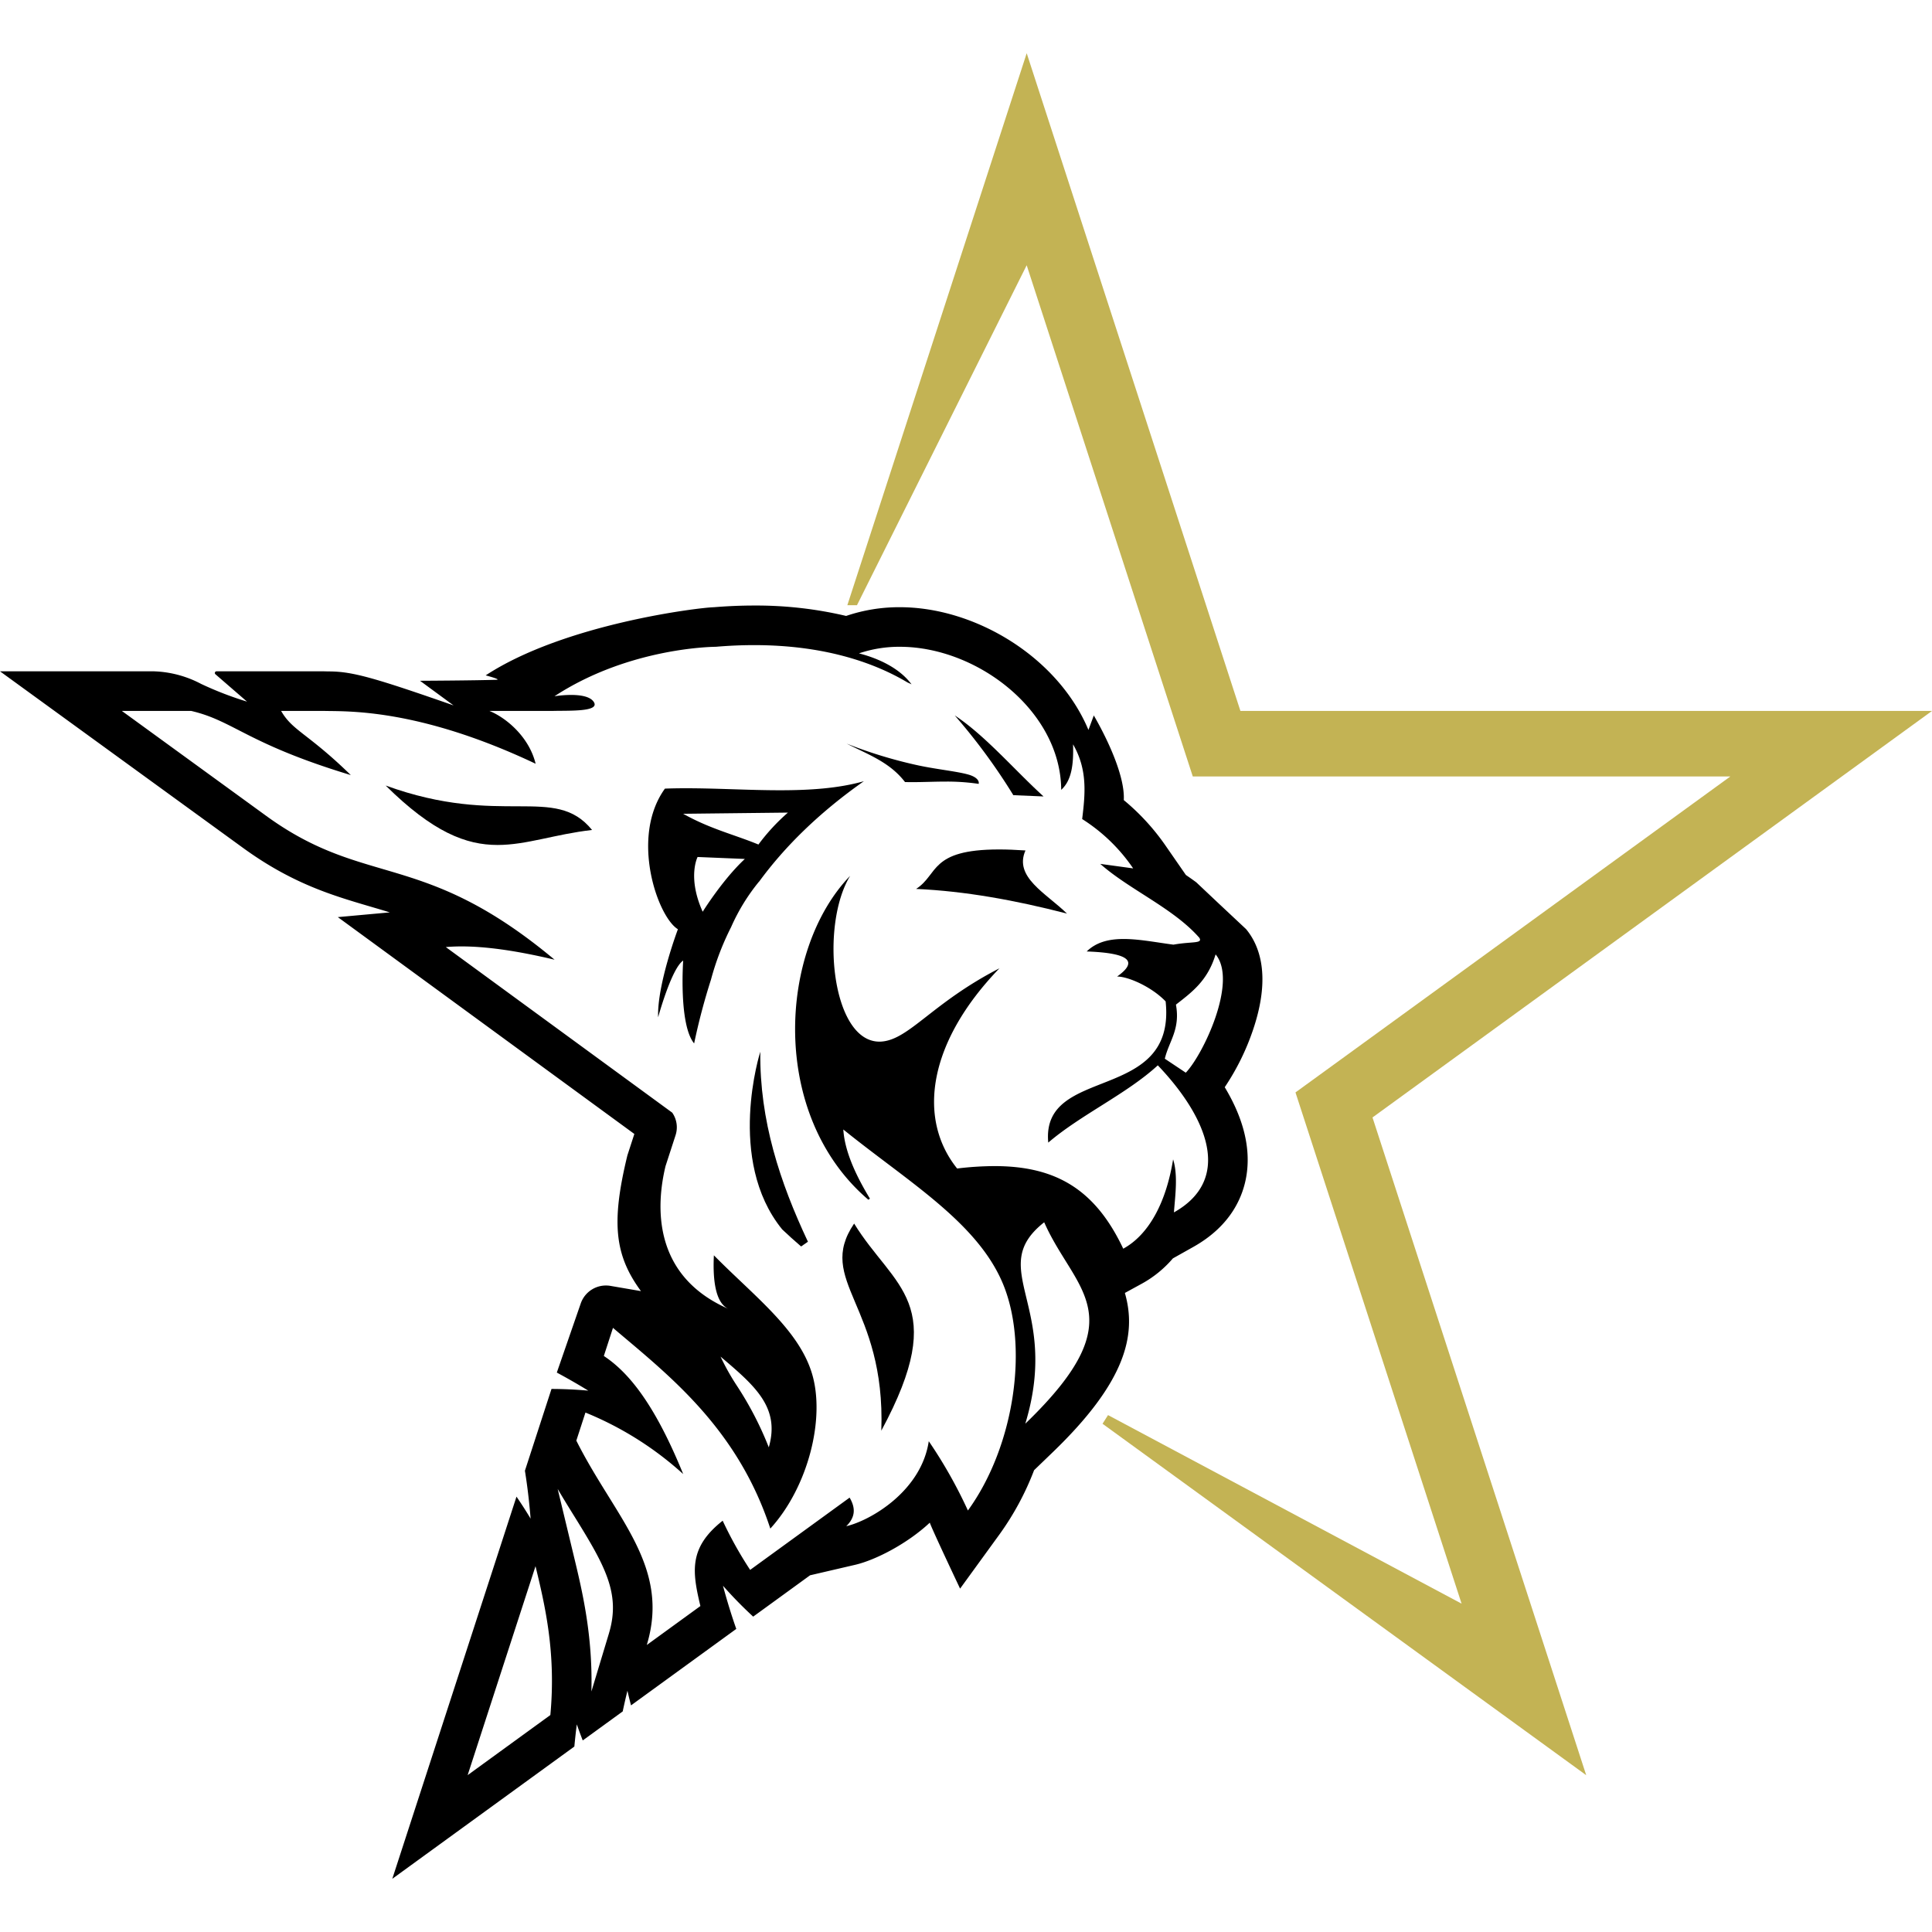<svg xmlns="http://www.w3.org/2000/svg" viewBox="0 0 600 600"><defs><style>.a{fill:#c3b354;}</style></defs><path class="a" d="M600,220.791H385.224L318.852,16.527l-55.7,171.417h2.993l52.7-105.57,47.017,144.705,4.568,14.06h166.94L414.288,330.572l-11.966,8.689,4.569,14.06,47.017,144.706-109.8-58.555-1.706,2.692h0L492.612,551.3l-66.37-204.265Z"/><path d="M303.938,243.437c.2-.9-.518-2.121-3.209-2.888-3.742-1.065-10.473-1.676-16.493-3.055a142.732,142.732,0,0,1-21.305-6.555c6.721,3.407,13.38,5.754,18.128,11.935q1.14.027,2.252.026c3.494,0,6.846-.17,10.341-.17A67.306,67.306,0,0,1,303.938,243.437Z"/><path d="M318.467,264.115c-3.079-.207-5.8-.31-8.222-.31-21.606,0-18.718,7.758-25.741,12.259,15.228.682,30.8,3.513,46.853,7.661C324.891,277.382,314.792,272.416,318.467,264.115Z"/><path d="M119.77,243.955c14.739,14.559,24.962,18.457,34.756,18.457,9.066,0,17.764-3.337,29.34-4.658C172.234,243.45,155.87,257.056,119.77,243.955Z"/><path d="M213.042,244.8c-2.2,0-4.387.032-6.543.113-10.894,15.065-2.294,39.836,4.031,43.668,0,0-6.506,17.249-6.141,27.343,0,0,4.15-15.212,7.78-17.614,0,0-1.429,19.854,3.4,25.738h0a198.9,198.9,0,0,1,5.236-19.829,83.908,83.908,0,0,1,6.242-16.288,61.042,61.042,0,0,1,8.7-14.167l-.014.059c8.01-10.965,18.813-21.565,32.554-31.208-7.9,2.236-16.788,2.807-26.007,2.807C232.657,245.426,222.667,244.8,213.042,244.8Zm5.185,38.346c-4.842-10.745-1.583-17-1.583-17l14.676.608C224.438,273.141,218.227,283.15,218.227,283.15Zm17.309-20.869c-7.388-3.062-14.936-4.809-23.367-9.549l32.529-.368a62.538,62.538,0,0,0-9.162,9.917Z"/><path d="M242.9,381.786c1.908,1.806,3.862,3.584,5.892,5.315l2.119-1.473c-8.662-18.427-15.049-37.606-14.79-59.009C236.118,326.624,225.377,360.2,242.9,381.786Z"/><path d="M324.081,247.342c-9.192-8.385-18.128-18.937-27.577-25.156A186.361,186.361,0,0,1,314.7,246.948Z"/><path d="M273.7,444.306c21.533-39.9,3.863-44.28-8.442-64.318C253.185,397.809,275.084,405.305,273.7,444.306Z"/><path d="M386.97,288.537l-8.422-7.889L371.5,274q-1.587-1.162-3.209-2.262l-6.269-9.051A70.014,70.014,0,0,0,349,248.478c.385-6.931-4.462-17.894-9.31-26.287l-1.663,4.493c-9.53-22.7-35.2-38.112-58.575-38.112a51.21,51.21,0,0,0-16.683,2.712,121.534,121.534,0,0,0-28.552-3.229c-4.07,0-8.282.176-12.52.524-4.486.093-46.355,5.119-70.864,21.162,0,0,5,1.31,3.373,1.368-6.55.231-23.768.311-23.768.311l10.417,7.647c-24.361-8.5-31.236-10.469-38.3-10.548-.68-.007-1.265-.013-1.754-.029l-.2-.007H67.248a.525.525,0,0,0-.4.865l9.866,8.548a106.2,106.2,0,0,1-14.252-5.5,33.636,33.636,0,0,0-13.976-3.881l-.709-.032H0l30.613,22.242,44.905,32.625c15.246,11.069,27.7,14.727,39.744,18.265,1.942.571,3.869,1.138,5.8,1.733l-16.149,1.47,26.278,19.217,65.811,48.125-2.011,6.187-.148.455-.112.465c-4.982,20.68-3.745,30.7,4.325,41.7l-9.473-1.624a8.283,8.283,0,0,0-9.228,5.455l-7.417,21.421h0l-.015.045c3.085,1.656,6.328,3.5,9.778,5.613-4.037-.361-7.839-.518-11.43-.53l-1.149,3.536-2.046,6.293h0l-1.231,3.79-1.115,3.432h0l-2.714,8.352c.725,4.466,1.323,9.386,1.768,14.874-1.449-2.422-2.916-4.687-4.383-6.832l-5.781,17.8-1.191,3.666-19.9,61.234-11.7,35.987,30.612-22.241,25.687-18.662.241-.175c.207-2.211.454-4.488.762-6.887.6,1.73,1.216,3.38,1.843,4.994l1.657-1.2h0l10.755-7.814c.443-2.071.921-4.195,1.47-6.427.349,1.573.725,3.064,1.114,4.55l12.112-8.8,16.647-12.094,3.926-2.852c-1.414-4.026-2.8-8.46-4.129-13.406a129.225,129.225,0,0,0,9.379,9.593l6.274-4.555,11.394-8.282,14.011-3.258c6.19-1.439,16.089-6.46,23.166-13.083.882,2.47,9.414,20.482,9.414,20.482l12.367-17.026a87.155,87.155,0,0,0,10.617-19.756l5.782-5.57c22.521-21.694,26.191-36.316,22.412-49.474l5.383-2.945a34.594,34.594,0,0,0,9.524-7.785l6.335-3.556c11.906-6.681,15.572-15.907,16.558-22.465,1.435-9.559-1.844-18.935-6.79-27.144a74.86,74.86,0,0,0,8.8-17.845C394.844,302.976,391.111,293.515,386.97,288.537ZM170.917,532.623l-25.686,18.663,19.889-61.23,1.191-3.666C169.23,498.513,172.724,513.2,170.917,532.623ZM189.1,507.308l-5.436,18c.451-17.508-2.874-31.324-5.394-41.793l-5.082-21.119c1.81,3.084,3.614,5.993,5.306,8.718,9.516,15.341,14.31,23.918,10.6,36.2Zm129.314-65.163c11.123-36.64-12.513-48.084,5.871-62.556,9.42,21.411,28.894,29.065-5.874,62.556Zm46.161-65.626c.375-5.114,1.308-11.533-.256-16.47-2.174,13.5-7.6,23.432-15.487,27.744-8.737-18.515-21.039-25.651-39.99-25.651h-.007a98.477,98.477,0,0,0-11.59.75c-12.49-15.591-8.974-39.261,13.135-62.172-20.911,10.766-28.029,22.144-36.658,22.75q-.31.019-.611.02c-14.864,0-18.473-36.16-9.087-51.495-22.237,23-25.2,74.289,5.656,100.593l.485-.338c-3.656-6.048-7.795-14.009-8.266-21.478,19.857,16.047,41.1,28.492,49.3,47.27,8.459,19.375,4.01,50.934-10.607,71.056a146.39,146.39,0,0,0-12.152-21.518c-2.329,15.548-18.145,24.655-25.631,26.4,2.942-2.876,2.884-5.766,1.043-8.879l-30.888,22.443a120.908,120.908,0,0,1-8.529-15.274c-10.657,8.386-9.437,15.933-6.921,26.5l-16.647,12.094c7.427-24.594-9.9-39.574-21.883-63.467l2.833-8.715a102.826,102.826,0,0,1,30.354,19.1c-8.414-20.648-16.357-31.212-24.644-36.672l2.838-8.73c17.027,14.469,38.566,30.931,48.863,62.337,11.682-12.781,17.224-34.26,12.885-48.322-4.2-13.63-17.929-23.895-30.411-36.544-.279,5.656-.076,14.629,4.574,16.656-23.914-10.423-22.474-32.4-19.594-44.353l3.122-9.607a7.956,7.956,0,0,0-1.035-7l-70.316-51.421c1.49-.135,3.123-.207,4.917-.207,6.9,0,16.181,1.107,28.855,4.126-40.958-34.218-58.542-22.154-89.484-44.619l-44.9-32.641H59.372c13.251,3.075,17.288,10.16,49.574,19.923C95.552,227.649,90.865,227.007,87.3,220.778h13.1c6.684.22,28.97-1.1,65.944,16.41-2.024-8.334-9.124-14.275-14.363-16.41h19.9c5.111-.121,14.532.3,12.517-2.795-1.131-1.735-4.245-2.163-7.04-2.163a35.085,35.085,0,0,0-5.159.407c23.469-15.362,50.091-15.362,50.091-15.362,4.18-.355,8.154-.518,11.92-.518,22.921,0,38.292,6.031,47.6,11.578.419.207.88.394,1.278.606-3.543-4.8-9.8-7.943-16.333-9.62a38.993,38.993,0,0,1,12.695-2.046c24.017,0,49.967,19.868,50.117,44.432,3.152-2.88,3.878-7.557,3.682-14.133,4.585,7.938,3.752,15.51,2.83,23.2a54.158,54.158,0,0,1,15.831,15.322l-10.214-1.4c9.022,8,22.713,13.752,30.779,22.963,1.1,1.873-2.266,1.078-8.055,2.122-5.267-.688-10.636-1.76-15.466-1.76-4.444,0-8.432.911-11.468,3.872,13.665.494,15.887,3.209,9.443,7.789h.035c3.379,0,10.663,3.163,15.033,7.722,3.375,31.857-38.777,19.547-36.45,43.854,10-8.593,24.405-15.149,34.022-24,15.48,16.235,23.317,35.4,5,45.677Zm-140.8,44.793.017.015c10.655,9.049,18.547,15.752,14.961,28.153a104.314,104.314,0,0,0-9.963-19.211A73.969,73.969,0,0,1,223.771,421.312Zm144.483-88.177-6.512-4.341c1.278-5.447,4.858-9.053,3.453-16.8,5.149-4,9.853-7.515,12.319-15.6C384.5,304.8,373.6,327.592,368.254,333.135Z"/></svg>